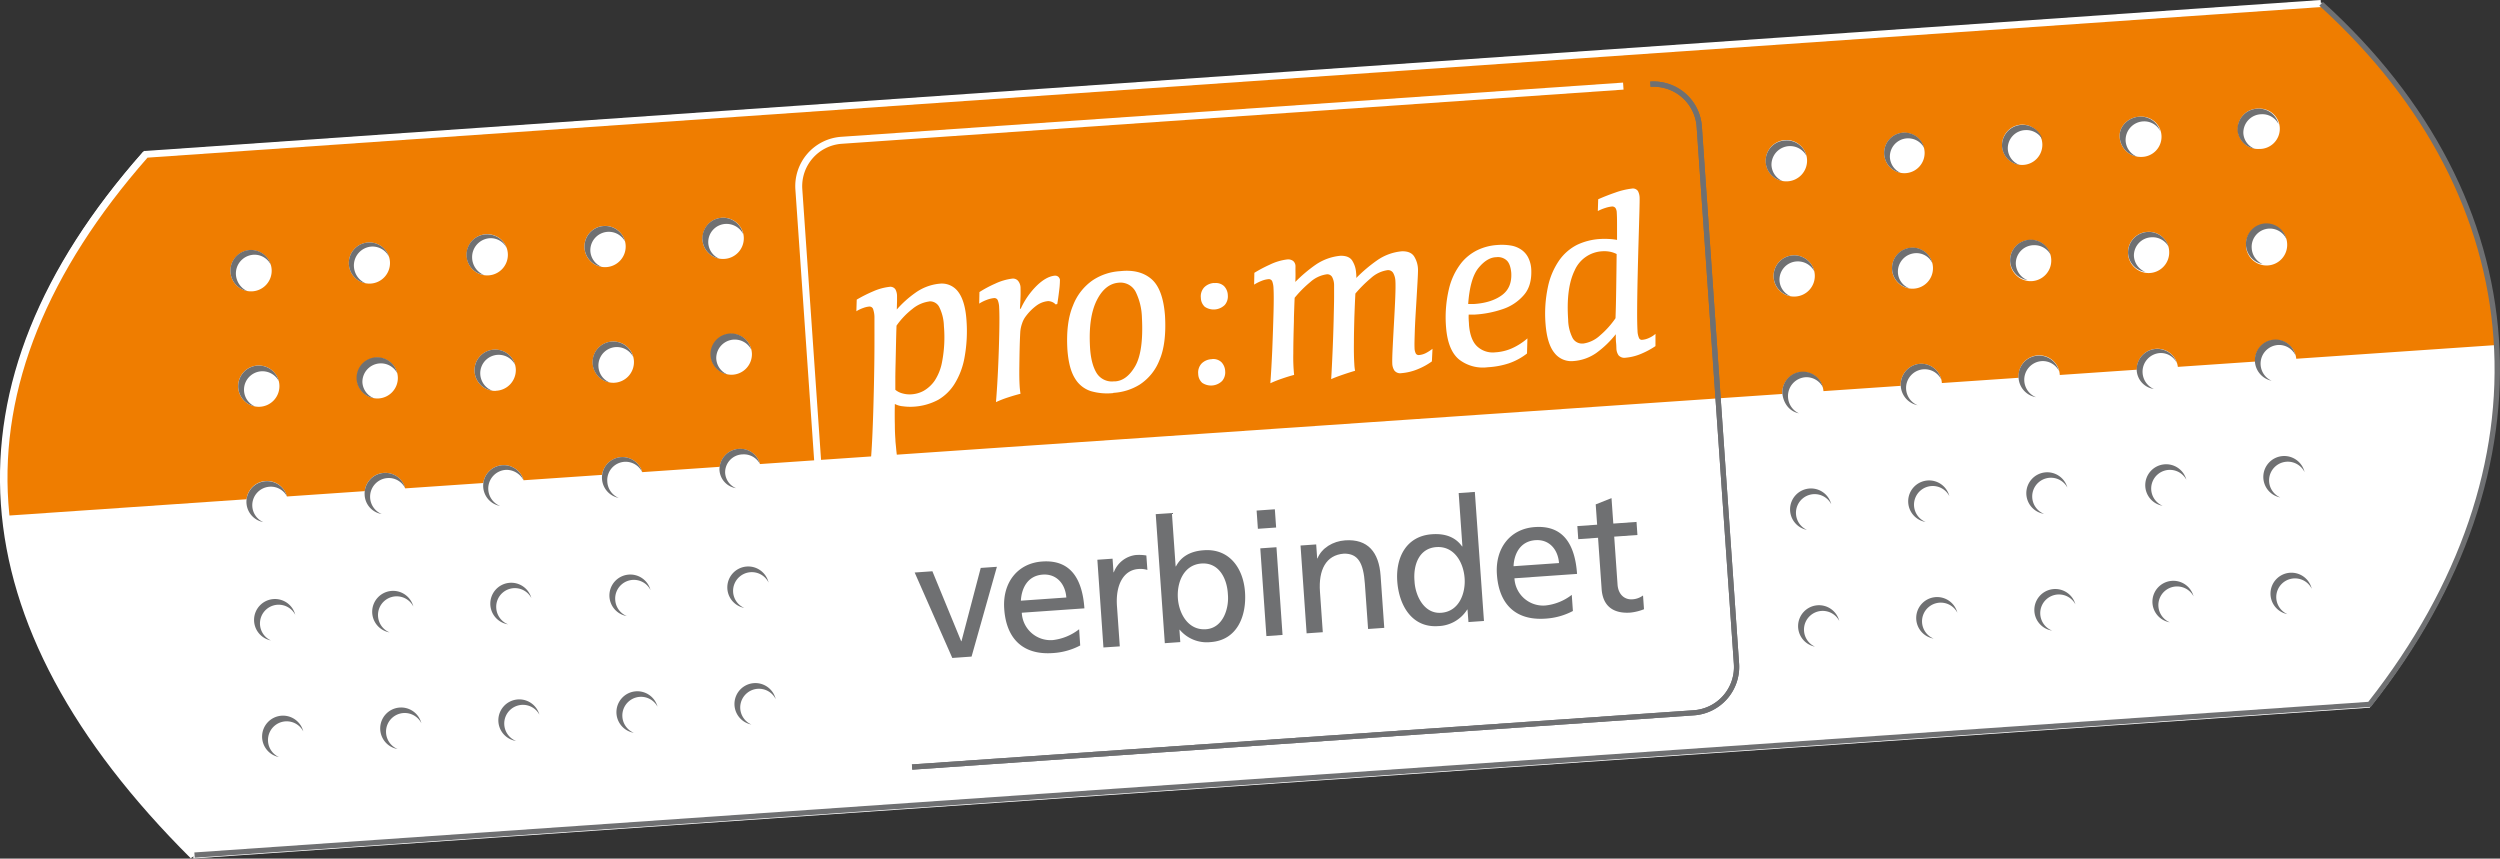 <?xml version="1.0" encoding="UTF-8"?>
<svg xmlns="http://www.w3.org/2000/svg" id="Ebene_1" data-name="Ebene 1" viewBox="0 0 822.43 282.45">
  <rect x="0" y="0" width="822.43" height="282.45" fill="#333333" stroke="none"/>
  <defs>
    <style>
      .cls-1 {
        fill: #fff;
      }

      .cls-2 {
        fill: #EF7D00;
      }

      .cls-3 {
        fill: #6f7072;
      }
    </style>
  </defs>
  <title>promed-verbindet_1st_4c</title>
  <path class="cls-1" d="M763.79.82l-.6.66h0L763.1.31,47.56,49.9l-.48,0-.31.36c-67.34,76.38-61.94,154.48,16,232.11l.79-.79.06.84,715.55-49.59.38,0,.24-.3C841.4,154.42,835.25,65.63,763.79.82Z"></path>
  <path class="cls-1" d="M290.15,254.15A16.31,16.31,0,0,1,273.9,239L261.66,62.35A16.27,16.27,0,0,1,276.77,45L533.94,27.17l.16,2.31L276.93,47.3a14,14,0,0,0-13,14.89l12.24,176.65a14,14,0,0,0,14.92,13l.16,2.31C290.91,254.14,290.53,254.15,290.15,254.15Z"></path>
  <path class="cls-1" d="M281.72,102.44l.12-3.87a46,46,0,0,1,5.44-2.74,18.2,18.2,0,0,1,5.28-1.46,2,2,0,0,1,2,.82,4.63,4.63,0,0,1,.54,2.24c0,.23,0,.79,0,1.67l-.08,2.72a34.44,34.44,0,0,1,6-5.42,16.35,16.35,0,0,1,8.13-3.08A6.66,6.66,0,0,1,315.22,96q2.26,3,2.71,9.14a48.29,48.29,0,0,1-.61,12.36,24.59,24.59,0,0,1-3.37,8.9,15.6,15.6,0,0,1-5.31,5.13,19.57,19.57,0,0,1-8.51,2.28,17.26,17.26,0,0,1-3.07-.15,6.88,6.88,0,0,1-2.68-.77q-.08,3.74,0,6.85c0,2.07.1,3.7.18,4.86,0,.68.11,1.46.19,2.35s.23,2.43.38,3.37c-1.51.39-3,.2-4.52.71s-2.9,1-4.22,1.53q.39-4.49.63-10.14t.37-11.13c.1-3.66.16-6.8.2-9.43q.07-4.2.08-8.1t0-6.54c0-1.76,0-2.75,0-3a8.55,8.55,0,0,0-.39-2.37,1.27,1.27,0,0,0-1.34-1,7.32,7.32,0,0,0-1.81.41,11.89,11.89,0,0,0-2.35,1.09m24-3.19a11.06,11.06,0,0,0-5.62,2.47,25.48,25.48,0,0,0-5.23,5.5c-.07,1.9-.12,3.81-.16,5.73l-.14,6.44q-.06,2.19-.09,4.62c0,1.62,0,3.06,0,4.31a5.91,5.91,0,0,0,2.39,1.2,8.65,8.65,0,0,0,2.82.3,9.66,9.66,0,0,0,4.13-1.17,11.24,11.24,0,0,0,3.6-3.33,16.73,16.73,0,0,0,2.43-6.15,42.85,42.85,0,0,0,.61-11.8,15,15,0,0,0-1.47-6.14,3.41,3.41,0,0,0-3.3-2m16.38.74a12.52,12.52,0,0,1,2.43-1.21,9.4,9.4,0,0,1,2.45-.61,1.2,1.2,0,0,1,1.27.83,6.8,6.8,0,0,1,.41,2.21c.1,1.61.12,4.22.05,7.86s-.19,7.57-.38,11.81-.43,8.08-.71,11.51a35.82,35.82,0,0,1,3.89-1.52c1.59-.52,3-.93,4.18-1.22-.09-.54-.15-1.05-.2-1.53s-.08-.92-.1-1.31c-.08-1.36-.12-3.23-.09-5.61s.06-4.73.12-7,.14-3.94.2-5a10.8,10.8,0,0,1,.59-2.69A7.74,7.74,0,0,1,337.5,104a17,17,0,0,1,3.54-3.52,7.52,7.52,0,0,1,3.83-1.43,3.8,3.8,0,0,1,1.38.35,3,3,0,0,1,1,.74l.56-.11c.22-1.3.43-2.8.63-4.49a27,27,0,0,0,.25-3.55,1.75,1.75,0,0,0-.54-.95,1.66,1.66,0,0,0-1.27-.34q-2.85.33-6,3.46a25.53,25.53,0,0,0-5.11,7.45l-.24-.09c.1-1.47.16-2.84.2-4.11s0-2.2,0-2.82a3.71,3.71,0,0,0-.79-2.17,2.2,2.2,0,0,0-1.88-.77,18.58,18.58,0,0,0-5.69,1.67,37.49,37.49,0,0,0-5.16,2.76Zm44.45,25.56a5.9,5.9,0,0,1-5.8-2.68c-1.23-2-2-4.84-2.2-8.65q-.54-9.7,2.18-15.22c1.81-3.67,4.23-5.64,7.23-5.89a5.62,5.62,0,0,1,5.67,3.12,20.45,20.45,0,0,1,2,8.35q.58,11.11-2.22,16c-1.88,3.23-4.12,4.89-6.74,5Zm-.3,3.8a18.45,18.45,0,0,0,8.68-2.74,16.88,16.88,0,0,0,6.46-8q2.37-5.47,1.83-14.68-.67-8.82-4.52-12.07T368.54,89.2a18.25,18.25,0,0,0-9.07,3,17.89,17.89,0,0,0-6.5,8.35q-2.36,5.61-1.82,14.52.47,6.23,2.48,9.41a9.43,9.43,0,0,0,5.23,4.19,19.32,19.32,0,0,0,7.32.65Zm32.33-11.08a5,5,0,0,0-3.29,1.4,4.35,4.35,0,0,0-1.14,3.45,4.06,4.06,0,0,0,1.31,2.93,5.19,5.19,0,0,0,6.56-.62,4.32,4.32,0,0,0,1-3.19,4.52,4.52,0,0,0-1.25-3,3.92,3.92,0,0,0-3.1-1Zm.88-25.07a5,5,0,0,0-3.29,1.39A4.38,4.38,0,0,0,395.05,98a4.07,4.07,0,0,0,1.3,2.93,5.22,5.22,0,0,0,6.57-.61,4.34,4.34,0,0,0,1-3.19,4.49,4.49,0,0,0-1.24-3,3.88,3.88,0,0,0-3.11-1Zm71.76,21.65a13.38,13.38,0,0,1-2.2,1.42,5.91,5.91,0,0,1-2.16.63,1.12,1.12,0,0,1-1.09-.43,4,4,0,0,1-.45-1.88c-.06-1.1,0-2.93.08-5.49s.25-5.33.43-8.29.33-5.57.46-7.86.18-3.7.16-4.25a8.42,8.42,0,0,0-1.13-4q-1.09-2-4.18-1.92a16.81,16.81,0,0,0-8.18,3,49.15,49.15,0,0,0-6.81,5.77,5.92,5.92,0,0,0,0-.91c0-.36-.05-.65-.07-.87A8.36,8.36,0,0,0,445,86c-.66-1.27-2-1.89-4-1.86a17.23,17.23,0,0,0-8.26,3,47.58,47.58,0,0,0-6.62,5.61c.06-1.06.08-2.09.06-3.1s0-1.71,0-2.12a2.29,2.29,0,0,0-.76-1.67,2.77,2.77,0,0,0-2-.51,18.2,18.2,0,0,0-5.77,1.75,43.63,43.63,0,0,0-5,2.65l-.08,3.89a15.19,15.19,0,0,1,2.55-1.28,8,8,0,0,1,2.14-.52,1.2,1.2,0,0,1,1.3.8,7.28,7.28,0,0,1,.39,2.23q.15,2.53,0,8.08t-.4,11.89c-.19,4.23-.4,8-.64,11.24a38.35,38.35,0,0,1,3.82-1.52c1.53-.53,2.88-.94,4-1.23a56,56,0,0,1-.27-7c0-3.3.09-6.85.2-10.63,0-1.49.06-2.85.1-4.07s.09-2.44.14-3.66a37.39,37.39,0,0,1,5.17-5.2,10.19,10.19,0,0,1,5.33-2.52,1.82,1.82,0,0,1,1.82.86,5.79,5.79,0,0,1,.66,2.59c0,.5,0,1.78,0,3.85s-.08,4.57-.14,7.52c-.09,3.71-.22,7.31-.37,10.8s-.3,6.44-.45,8.86c.87-.4,2.11-.88,3.72-1.43s3-1,4.14-1.32a16.65,16.65,0,0,1-.25-2.27q-.18-2.79-.13-7c0-2.8.08-5.61.15-8.43.06-1.39.1-2.68.15-3.87s.11-2.48.18-3.83A42.47,42.47,0,0,1,451,91.48a10.31,10.31,0,0,1,5.48-2.61,1.94,1.94,0,0,1,1.88,1,6,6,0,0,1,.69,2.62c.07,1,.05,2.84-.05,5.4s-.25,5.38-.42,8.42-.32,5.8-.44,8.27-.16,4.14-.12,5a4.49,4.49,0,0,0,.67,2.28,2.4,2.4,0,0,0,2.31.9,17.79,17.79,0,0,0,5.6-1.39,21.69,21.69,0,0,0,4.45-2.48Zm25.91-25c.19,3.17-.77,5.58-2.9,7.23S489,99.74,485,100a8.58,8.58,0,0,1-.92,0c-.36,0-.73,0-1.09,0q.61-8.51,3.44-11.92t5.82-3.47a4.26,4.26,0,0,1,3.34,1c.88.77,1.41,2.18,1.58,4.23Zm5.32,21.58a20.4,20.4,0,0,1-5.24,3.33,16,16,0,0,1-5.35,1.26,7.5,7.5,0,0,1-5.77-1.8q-2.42-2.08-2.86-7.2c0-.58-.08-1.17-.1-1.77a15.11,15.11,0,0,1,0-1.65l1,0c.39,0,.71,0,1,0a34.47,34.47,0,0,0,9.05-1.75,15.71,15.71,0,0,0,7.09-4.67Q504,94,503.74,88.6a9.73,9.73,0,0,0-1-3.86,7,7,0,0,0-2.17-2.53,8.51,8.51,0,0,0-3.33-1.4,18.17,18.17,0,0,0-4.69-.21A17.55,17.55,0,0,0,486,82.3a15.7,15.7,0,0,0-5.19,4.1,22,22,0,0,0-4.16,8.71,40.33,40.33,0,0,0-.93,12.63q.61,7.53,4.3,10.54a12.73,12.73,0,0,0,9.45,2.53,26.85,26.85,0,0,0,6.92-1.29,20.51,20.51,0,0,0,5.95-3.23ZM520.82,113a3.52,3.52,0,0,1-3.49-1.83,13.81,13.81,0,0,1-1.45-6Q515.17,94.79,518,89a10.52,10.52,0,0,1,9.11-6.34,10.11,10.11,0,0,1,2.47.14,8.2,8.2,0,0,1,2.25.77q-.06,5.73-.14,11.11c-.05,3.58-.12,6.91-.23,10a29.09,29.09,0,0,1-5.14,5.71,10.25,10.25,0,0,1-5.43,2.62Zm23.79-3.17a8,8,0,0,1-2.11,1.34,6.58,6.58,0,0,1-2.25.62,1,1,0,0,1-1.06-.6,6.25,6.25,0,0,1-.49-2.38q-.15-2.42-.12-7.31t.17-10.84c.09-4,.19-7.81.3-11.53s.2-6.88.27-9.45.09-4.07.07-4.53a5,5,0,0,0-.54-2.28,2,2,0,0,0-2-.83,24.54,24.54,0,0,0-5.44,1.3q-3.18,1.1-5.65,2.22l-.12,3.87a14.46,14.46,0,0,1,2.4-1,10.33,10.33,0,0,1,2.11-.48,1.36,1.36,0,0,1,1.3.49,3,3,0,0,1,.42,1.56c.06.83.09,2.08.09,3.73s0,3.39,0,5.19a19.72,19.72,0,0,0-2.86-.31,22.85,22.85,0,0,0-2.48,0,20.42,20.42,0,0,0-7.76,1.91,16.09,16.09,0,0,0-6,5.24,23.87,23.87,0,0,0-3.64,8.65,42.26,42.26,0,0,0-.78,12.13q.5,6.57,2.92,9.55a7,7,0,0,0,6.32,2.68,14.86,14.86,0,0,0,7.51-2.69,32.24,32.24,0,0,0,6.36-6.13c0,1,0,2,.09,2.77s.08,1.39.11,1.8a4.2,4.2,0,0,0,.72,2.38,2.59,2.59,0,0,0,2.37.77,16.64,16.64,0,0,0,5.22-1.35,26.85,26.85,0,0,0,4.54-2.46Z"></path>
  <path class="cls-2" d="M586.33,129.23a6.78,6.78,0,0,1,13.54-.56l25.41-1.74c0-.08,0-.17,0-.25a6.87,6.87,0,0,1,6.54-7,6.79,6.79,0,0,1,7,6.33l25.26-1.73a3,3,0,0,1,0-.31,6.77,6.77,0,0,1,13.53-.61l25.35-1.74a6.77,6.77,0,0,1,13.49-.93l25.42-1.74a1.5,1.5,0,0,1,0-.2,6.78,6.78,0,0,1,13.53-.73l66.11-4.53c-2.28-40.95-22.38-79.55-57.88-111.4L48,51.14q-52.56,59-45.89,118.52l79-5.42a6.77,6.77,0,0,1,13.29-.91L120,161.57a6.77,6.77,0,0,1,13.29-.91L159,158.9a6.78,6.78,0,0,1,13.25-.91l25.82-1.77a6.77,6.77,0,0,1,13.22-.9l25.49-1.75a6.77,6.77,0,0,1,13.25-.91L586.36,129.6C586.35,129.48,586.33,129.36,586.33,129.23ZM752.41,80.17a6.78,6.78,0,1,1-7-6.39A6.69,6.69,0,0,1,752.41,80.17Zm-9.67-44.42A6.64,6.64,0,1,1,743.19,49a6.64,6.64,0,1,1-.45-13.27ZM713.6,82.67a6.78,6.78,0,1,1-7-6.4A6.7,6.7,0,0,1,713.6,82.67Zm-9.66-44.29a6.63,6.63,0,1,1,.45,13.24,6.92,6.92,0,0,1-7.07-6.43C697,41.56,700.19,38.51,703.94,38.38Zm-29.14,47a6.78,6.78,0,1,1-7-6.44A6.73,6.73,0,0,1,674.8,85.34ZM665.17,41a6.63,6.63,0,1,1-6.55,6.84A6.7,6.7,0,0,1,665.17,41ZM635.89,88a6.73,6.73,0,1,1-6.95-6.48A6.73,6.73,0,0,1,635.89,88Zm-9.58-44.32a6.65,6.65,0,1,1-6.46,6.87A6.67,6.67,0,0,1,626.31,43.66ZM75.82,89.3a6.78,6.78,0,1,1,7,6.55A6.78,6.78,0,0,1,75.82,89.3Zm9.55,44.52a6.79,6.79,0,1,1,6.55-7A6.79,6.79,0,0,1,85.37,133.82Zm29.39-47.08a6.77,6.77,0,1,1,7,6.56A6.77,6.77,0,0,1,114.76,86.74Zm9.57,44.35a6.7,6.7,0,1,1,6.55-6.92A6.75,6.75,0,0,1,124.33,131.09Zm29.19-47a6.78,6.78,0,1,1,7,6.51A6.75,6.75,0,0,1,153.52,84.05Zm9.63,44.5a6.79,6.79,0,1,1,6.54-7A6.8,6.8,0,0,1,163.15,128.55ZM192.28,81.4a6.78,6.78,0,1,1,7,6.48A6.74,6.74,0,0,1,192.28,81.4ZM202,125.92a6.79,6.79,0,1,1,6.55-7A6.8,6.8,0,0,1,202,125.92Zm29.14-47.19a6.78,6.78,0,1,1,7,6.45A6.73,6.73,0,0,1,231.09,78.73Zm9.67,44.55a6.71,6.71,0,1,1,6.55-6.93A6.76,6.76,0,0,1,240.76,123.28ZM580.88,53.11a6.8,6.8,0,1,1,7,6.55A6.76,6.76,0,0,1,580.88,53.11Zm2.59,38a6.78,6.78,0,1,1,7,6.45A6.73,6.73,0,0,1,583.47,91.08Z"></path>
  <path class="cls-1" d="M290.15,254.15A16.31,16.31,0,0,1,273.9,239L261.66,62.35A16.27,16.27,0,0,1,276.77,45L533.94,27.17l.16,2.31L276.93,47.3a14,14,0,0,0-13,14.89l12.24,176.65a14,14,0,0,0,14.92,13l.16,2.31C290.91,254.14,290.53,254.15,290.15,254.15Z"></path>
  <path class="cls-1" d="M281.72,102.44l.12-3.87a46,46,0,0,1,5.44-2.74,18.2,18.2,0,0,1,5.28-1.46,2,2,0,0,1,2,.82,4.63,4.63,0,0,1,.54,2.24c0,.23,0,.79,0,1.67l-.08,2.72a34.44,34.44,0,0,1,6-5.42,16.35,16.35,0,0,1,8.13-3.08A6.66,6.66,0,0,1,315.22,96q2.26,3,2.71,9.14a48.29,48.29,0,0,1-.61,12.36,24.59,24.59,0,0,1-3.37,8.9,15.6,15.6,0,0,1-5.31,5.13,19.57,19.57,0,0,1-8.51,2.28,17.26,17.26,0,0,1-3.07-.15,6.88,6.88,0,0,1-2.68-.77q-.08,3.74,0,6.85c0,2.07.1,3.7.18,4.86,0,.68.11,1.46.19,2.35s.23,2.43.38,3.37c-1.51.39-3,.2-4.52.71s-2.9,1-4.22,1.53q.39-4.49.63-10.14t.37-11.13c.1-3.66.16-6.8.2-9.43q.07-4.2.08-8.1t0-6.54c0-1.76,0-2.75,0-3a8.55,8.55,0,0,0-.39-2.37,1.27,1.27,0,0,0-1.34-1,7.32,7.32,0,0,0-1.81.41,11.89,11.89,0,0,0-2.35,1.09m24-3.19a11.06,11.06,0,0,0-5.62,2.47,25.48,25.48,0,0,0-5.23,5.5c-.07,1.9-.12,3.81-.16,5.73l-.14,6.44q-.06,2.19-.09,4.62c0,1.62,0,3.06,0,4.31a5.91,5.91,0,0,0,2.39,1.2,8.65,8.65,0,0,0,2.82.3,9.66,9.66,0,0,0,4.13-1.17,11.24,11.24,0,0,0,3.6-3.33,16.73,16.73,0,0,0,2.43-6.15,42.85,42.85,0,0,0,.61-11.8,15,15,0,0,0-1.47-6.14,3.41,3.41,0,0,0-3.3-2m16.38.74a12.52,12.52,0,0,1,2.43-1.21,9.4,9.4,0,0,1,2.45-.61,1.2,1.2,0,0,1,1.27.83,6.8,6.8,0,0,1,.41,2.21c.1,1.61.12,4.22.05,7.86s-.19,7.57-.38,11.81-.43,8.08-.71,11.51a35.82,35.82,0,0,1,3.89-1.52c1.59-.52,3-.93,4.18-1.22-.09-.54-.15-1.05-.2-1.53s-.08-.92-.1-1.31c-.08-1.36-.12-3.23-.09-5.61s.06-4.73.12-7,.14-3.94.2-5a10.8,10.8,0,0,1,.59-2.69A7.74,7.74,0,0,1,337.5,104a17,17,0,0,1,3.54-3.52,7.52,7.52,0,0,1,3.83-1.43,3.8,3.8,0,0,1,1.38.35,3,3,0,0,1,1,.74l.56-.11c.22-1.3.43-2.8.63-4.49a27,27,0,0,0,.25-3.55,1.75,1.75,0,0,0-.54-.95,1.66,1.66,0,0,0-1.27-.34q-2.85.33-6,3.46a25.53,25.53,0,0,0-5.11,7.45l-.24-.09c.1-1.47.16-2.84.2-4.11s0-2.2,0-2.82a3.71,3.71,0,0,0-.79-2.17,2.2,2.2,0,0,0-1.88-.77,18.58,18.58,0,0,0-5.69,1.67,37.49,37.49,0,0,0-5.16,2.76Zm44.45,25.56a5.9,5.9,0,0,1-5.8-2.68c-1.23-2-2-4.84-2.2-8.65q-.54-9.7,2.18-15.22c1.81-3.67,4.23-5.64,7.23-5.89a5.62,5.62,0,0,1,5.67,3.12,20.45,20.45,0,0,1,2,8.35q.58,11.11-2.22,16c-1.88,3.23-4.12,4.89-6.74,5Zm-.3,3.8a18.45,18.45,0,0,0,8.68-2.74,16.88,16.88,0,0,0,6.46-8q2.37-5.47,1.83-14.68-.67-8.82-4.52-12.07T368.54,89.2a18.25,18.25,0,0,0-9.07,3,17.89,17.89,0,0,0-6.5,8.35q-2.36,5.61-1.82,14.52.47,6.23,2.48,9.41a9.43,9.43,0,0,0,5.23,4.19,19.32,19.32,0,0,0,7.32.65Zm32.33-11.08a5,5,0,0,0-3.29,1.4,4.35,4.35,0,0,0-1.14,3.45,4.06,4.06,0,0,0,1.31,2.93,5.19,5.19,0,0,0,6.56-.62,4.32,4.32,0,0,0,1-3.19,4.52,4.52,0,0,0-1.25-3,3.92,3.92,0,0,0-3.1-1Zm.88-25.07a5,5,0,0,0-3.29,1.39A4.38,4.38,0,0,0,395.05,98a4.07,4.07,0,0,0,1.3,2.93,5.22,5.22,0,0,0,6.57-.61,4.34,4.34,0,0,0,1-3.19,4.49,4.49,0,0,0-1.24-3,3.88,3.88,0,0,0-3.11-1Zm71.76,21.65a13.38,13.38,0,0,1-2.2,1.42,5.91,5.91,0,0,1-2.16.63,1.12,1.12,0,0,1-1.09-.43,4,4,0,0,1-.45-1.88c-.06-1.1,0-2.93.08-5.49s.25-5.33.43-8.29.33-5.57.46-7.86.18-3.7.16-4.25a8.42,8.42,0,0,0-1.13-4q-1.09-2-4.18-1.92a16.81,16.81,0,0,0-8.18,3,49.15,49.15,0,0,0-6.81,5.77,5.92,5.92,0,0,0,0-.91c0-.36-.05-.65-.07-.87A8.36,8.36,0,0,0,445,86c-.66-1.27-2-1.89-4-1.86a17.23,17.23,0,0,0-8.26,3,47.58,47.58,0,0,0-6.62,5.61c.06-1.06.08-2.09.06-3.1s0-1.71,0-2.12a2.29,2.29,0,0,0-.76-1.67,2.77,2.77,0,0,0-2-.51,18.2,18.2,0,0,0-5.77,1.75,43.63,43.63,0,0,0-5,2.65l-.08,3.89a15.19,15.19,0,0,1,2.55-1.28,8,8,0,0,1,2.14-.52,1.2,1.2,0,0,1,1.3.8,7.28,7.28,0,0,1,.39,2.23q.15,2.53,0,8.08t-.4,11.89c-.19,4.23-.4,8-.64,11.24a38.35,38.35,0,0,1,3.82-1.52c1.53-.53,2.88-.94,4-1.23a56,56,0,0,1-.27-7c0-3.3.09-6.85.2-10.63,0-1.49.06-2.85.1-4.07s.09-2.44.14-3.66a37.39,37.39,0,0,1,5.17-5.2,10.19,10.19,0,0,1,5.33-2.52,1.82,1.82,0,0,1,1.82.86,5.79,5.79,0,0,1,.66,2.59c0,.5,0,1.78,0,3.85s-.08,4.57-.14,7.52c-.09,3.71-.22,7.31-.37,10.8s-.3,6.44-.45,8.86c.87-.4,2.11-.88,3.72-1.43s3-1,4.14-1.32a16.65,16.65,0,0,1-.25-2.27q-.18-2.79-.13-7c0-2.8.08-5.61.15-8.43.06-1.39.1-2.68.15-3.87s.11-2.48.18-3.83A42.47,42.47,0,0,1,451,91.48a10.31,10.31,0,0,1,5.48-2.61,1.94,1.94,0,0,1,1.88,1,6,6,0,0,1,.69,2.62c.07,1,.05,2.84-.05,5.4s-.25,5.38-.42,8.42-.32,5.8-.44,8.27-.16,4.14-.12,5a4.49,4.49,0,0,0,.67,2.28,2.4,2.4,0,0,0,2.31.9,17.79,17.79,0,0,0,5.6-1.39,21.69,21.69,0,0,0,4.45-2.48Zm25.91-25c.19,3.17-.77,5.58-2.9,7.23S489,99.74,485,100a8.58,8.58,0,0,1-.92,0c-.36,0-.73,0-1.09,0q.61-8.51,3.44-11.92t5.82-3.47a4.26,4.26,0,0,1,3.34,1c.88.77,1.41,2.18,1.58,4.23Zm5.32,21.58a20.4,20.4,0,0,1-5.24,3.33,16,16,0,0,1-5.35,1.26,7.5,7.5,0,0,1-5.77-1.8q-2.42-2.08-2.86-7.2c0-.58-.08-1.17-.1-1.77a15.11,15.11,0,0,1,0-1.65l1,0c.39,0,.71,0,1,0a34.47,34.47,0,0,0,9.05-1.75,15.71,15.71,0,0,0,7.09-4.67Q504,94,503.74,88.6a9.73,9.73,0,0,0-1-3.86,7,7,0,0,0-2.17-2.53,8.51,8.51,0,0,0-3.33-1.4,18.17,18.17,0,0,0-4.69-.21A17.55,17.55,0,0,0,486,82.3a15.7,15.7,0,0,0-5.19,4.1,22,22,0,0,0-4.16,8.71,40.33,40.33,0,0,0-.93,12.63q.61,7.53,4.3,10.54a12.73,12.73,0,0,0,9.45,2.53,26.85,26.85,0,0,0,6.92-1.29,20.51,20.51,0,0,0,5.95-3.23ZM520.82,113a3.52,3.52,0,0,1-3.49-1.83,13.81,13.81,0,0,1-1.45-6Q515.17,94.79,518,89a10.52,10.52,0,0,1,9.11-6.34,10.11,10.11,0,0,1,2.47.14,8.2,8.2,0,0,1,2.25.77q-.06,5.73-.14,11.11c-.05,3.58-.12,6.91-.23,10a29.09,29.09,0,0,1-5.14,5.71,10.25,10.25,0,0,1-5.43,2.62Zm23.79-3.17a8,8,0,0,1-2.11,1.34,6.58,6.58,0,0,1-2.25.62,1,1,0,0,1-1.06-.6,6.25,6.25,0,0,1-.49-2.38q-.15-2.42-.12-7.31t.17-10.84c.09-4,.19-7.81.3-11.53s.2-6.88.27-9.45.09-4.07.07-4.53a5,5,0,0,0-.54-2.28,2,2,0,0,0-2-.83,24.54,24.54,0,0,0-5.44,1.3q-3.18,1.1-5.65,2.22l-.12,3.87a14.46,14.46,0,0,1,2.4-1,10.33,10.33,0,0,1,2.11-.48,1.36,1.36,0,0,1,1.3.49,3,3,0,0,1,.42,1.56c.06.83.09,2.08.09,3.73s0,3.39,0,5.19a19.72,19.72,0,0,0-2.86-.31,22.85,22.85,0,0,0-2.48,0,20.42,20.42,0,0,0-7.76,1.91,16.09,16.09,0,0,0-6,5.24,23.87,23.87,0,0,0-3.64,8.65,42.26,42.26,0,0,0-.78,12.13q.5,6.57,2.92,9.55a7,7,0,0,0,6.32,2.68,14.86,14.86,0,0,0,7.51-2.69,32.24,32.24,0,0,0,6.36-6.13c0,1,0,2,.09,2.77s.08,1.39.11,1.8a4.2,4.2,0,0,0,.72,2.38,2.59,2.59,0,0,0,2.37.77,16.64,16.64,0,0,0,5.22-1.35,26.85,26.85,0,0,0,4.54-2.46Z"></path>
  <path class="cls-1" d="M63.16,282.09C-14.84,204.46-20.24,126.36,47.1,50l.32-.35.47,0L763.43,0l.16,2.31L48.53,51.86C15.53,89.43.12,127.64,2.75,165.45s23.51,76.64,62,115Z"></path>
  <path class="cls-3" d="M300.11,253.2l-.12-1.73,257.17-17.82a14.25,14.25,0,0,0,13.23-15.2L558.15,41.8A14.18,14.18,0,0,0,543,28.57l-.12-1.73a15.94,15.94,0,0,1,17,14.84l12.24,176.65a16,16,0,0,1-14.84,17Z"></path>
  <path class="cls-3" d="M660.51,49a6,6,0,0,1,5.81-6.2,6.09,6.09,0,0,1,5.61,3.12A6.81,6.81,0,0,0,658.6,48a6.65,6.65,0,0,0,5.75,6.24A5.92,5.92,0,0,1,660.51,49Z"></path>
  <path class="cls-3" d="M582.77,54.35a6.12,6.12,0,0,1,11.5-3.08,6.69,6.69,0,0,0-6.9-5.06,6.72,6.72,0,0,0-1,13.33A6,6,0,0,1,582.77,54.35Z"></path>
  <path class="cls-3" d="M738,43.83a6.07,6.07,0,0,1,5.93-6.25,6,6,0,0,1,5.67,3.28,6.7,6.7,0,0,0-6.88-5.1,6.79,6.79,0,0,0-6.64,7,6.72,6.72,0,0,0,5.6,6.16A5.85,5.85,0,0,1,738,43.83Z"></path>
  <path class="cls-3" d="M699.27,46.26a6.11,6.11,0,0,1,5.9-6.33,5.9,5.9,0,0,1,5.5,3.22A6.73,6.73,0,0,0,704,38.38c-3.77.12-7,3.16-6.67,6.82A7,7,0,0,0,703,51.53,6,6,0,0,1,699.27,46.26Z"></path>
  <path class="cls-3" d="M663.15,86.87A6,6,0,0,1,669,80.66a6.11,6.11,0,0,1,5.6,3.13,6.79,6.79,0,0,0-13.32,2.08A6.7,6.7,0,0,0,667,92.15,6,6,0,0,1,663.15,86.87Z"></path>
  <path class="cls-3" d="M585.41,92.3A6,6,0,0,1,591.18,86a6.11,6.11,0,0,1,5.65,3.22A6.77,6.77,0,1,0,589,97.43,6,6,0,0,1,585.41,92.3Z"></path>
  <path class="cls-3" d="M624.36,89.58a6.1,6.1,0,0,1,5.91-6.3,5.78,5.78,0,0,1,5.43,3.32,6.73,6.73,0,1,0-7.64,8.22A5.86,5.86,0,0,1,624.36,89.58Z"></path>
  <path class="cls-3" d="M740.75,81.63a6,6,0,0,1,11.44-2.93,6.76,6.76,0,1,0-7.83,8.19A6.09,6.09,0,0,1,740.75,81.63Z"></path>
  <path class="cls-3" d="M702,84.23a6,6,0,0,1,5.8-6.17,6,6,0,0,1,5.59,3.07,6.8,6.8,0,0,0-13.31,2.07,6.61,6.61,0,0,0,5.64,6.24A6,6,0,0,1,702,84.23Z"></path>
  <path class="cls-3" d="M665.93,125.22a6.15,6.15,0,0,1,5.85-6.43,6,6,0,0,1,5.57,3.26,6.77,6.77,0,0,0-13.3,2.24,6.91,6.91,0,0,0,5.75,6.38A6.17,6.17,0,0,1,665.93,125.22Z"></path>
  <path class="cls-3" d="M588.21,130.6a6.2,6.2,0,0,1,5.85-6.51,6.09,6.09,0,0,1,5.65,3.37,6.78,6.78,0,0,0-13.35,2.14c.42,3.26,2.41,5.78,5.45,6.38A6.2,6.2,0,0,1,588.21,130.6Z"></path>
  <path class="cls-3" d="M627.05,127.91a6.16,6.16,0,0,1,5.89-6.43,6.08,6.08,0,0,1,5.67,3.35,6.78,6.78,0,0,0-6.82-5.17,6.9,6.9,0,0,0-.93,13.66A6.16,6.16,0,0,1,627.05,127.91Z"></path>
  <path class="cls-3" d="M743.68,119.93a6.14,6.14,0,0,1,5.83-6.44,6,6,0,0,1,5.64,3.4,6.7,6.7,0,0,0-6.8-5.18,6.77,6.77,0,0,0-6.55,7.1,6.93,6.93,0,0,0,5.5,6.45A6.15,6.15,0,0,1,743.68,119.93Z"></path>
  <path class="cls-3" d="M704.85,122.57a6.13,6.13,0,0,1,5.8-6.43,5.84,5.84,0,0,1,5.45,3.26,6.77,6.77,0,0,0-13.19,2.24,6.58,6.58,0,0,0,5.64,6.32A6.16,6.16,0,0,1,704.85,122.57Z"></path>
  <path class="cls-3" d="M668.55,163.6a6.15,6.15,0,0,1,11.56-3.2,6.88,6.88,0,1,0-7.66,8.65A6.16,6.16,0,0,1,668.55,163.6Z"></path>
  <path class="cls-3" d="M590.83,169a6.15,6.15,0,0,1,11.6-3.13,6.88,6.88,0,1,0-8,8.45A6.16,6.16,0,0,1,590.83,169Z"></path>
  <path class="cls-3" d="M629.66,166.3a6.16,6.16,0,0,1,11.62-3.1,6.88,6.88,0,1,0-7.81,8.51A6.16,6.16,0,0,1,629.66,166.3Z"></path>
  <path class="cls-3" d="M746.47,158.3a6.16,6.16,0,0,1,11.67-3,6.88,6.88,0,1,0-8,8.35A6.17,6.17,0,0,1,746.47,158.3Z"></path>
  <path class="cls-3" d="M707.69,161a6.15,6.15,0,0,1,11.56-3.19,6.88,6.88,0,1,0-7.8,8.58A6.17,6.17,0,0,1,707.69,161Z"></path>
  <path class="cls-3" d="M671.19,202a6.15,6.15,0,0,1,11.56-3.2,6.88,6.88,0,1,0-7.66,8.65A6.16,6.16,0,0,1,671.19,202Z"></path>
  <path class="cls-3" d="M593.47,207.41a6.15,6.15,0,0,1,11.6-3.13,6.88,6.88,0,1,0-8,8.45A6.15,6.15,0,0,1,593.47,207.41Z"></path>
  <path class="cls-3" d="M632.3,204.67a6.16,6.16,0,0,1,11.62-3.1,6.88,6.88,0,1,0-7.81,8.51A6.16,6.16,0,0,1,632.3,204.67Z"></path>
  <path class="cls-3" d="M748.83,196.69a6.16,6.16,0,0,1,11.67-3,6.88,6.88,0,1,0-8,8.35A6.16,6.16,0,0,1,748.83,196.69Z"></path>
  <path class="cls-3" d="M710.05,199.34a6.15,6.15,0,0,1,11.56-3.18,6.88,6.88,0,1,0-7.8,8.57A6.14,6.14,0,0,1,710.05,199.34Z"></path>
  <path class="cls-3" d="M300.11,253.2l-.12-1.73,257.17-17.82a14.25,14.25,0,0,0,13.23-15.2L558.15,41.8A14.18,14.18,0,0,0,543,28.57l-.12-1.73a15.94,15.94,0,0,1,17,14.84l12.24,176.65a16,16,0,0,1-14.84,17Z"></path>
  <path class="cls-3" d="M64.06,282.16l-.12-1.73L779.1,230.88c60.69-77.23,54.54-164.94-16.09-229L764.18.62c71.46,64.79,77.61,153.55,16,231.64l-.23.3-.39,0Z"></path>
  <path class="cls-3" d="M155.32,84.89a6.23,6.23,0,0,1,5.89-6.53,5.9,5.9,0,0,1,5.51,3.3,6.84,6.84,0,0,0-6.65-4.56,6.72,6.72,0,0,0-.85,13.37A6.33,6.33,0,0,1,155.32,84.89Z"></path>
  <path class="cls-3" d="M77.61,90.26A6.18,6.18,0,0,1,83.5,83.8a6,6,0,0,1,5.61,3.35,6.78,6.78,0,0,0-13.3,2,6.79,6.79,0,0,0,5.46,6.58A6.42,6.42,0,0,1,77.61,90.26Z"></path>
  <path class="cls-3" d="M116.43,87.65a6.23,6.23,0,0,1,5.89-6.54A6.1,6.1,0,0,1,128,84.52a6.78,6.78,0,1,0-7.73,8.68A6.38,6.38,0,0,1,116.43,87.65Z"></path>
  <path class="cls-3" d="M233,79.91a6,6,0,0,1,5.79-6.25A6.15,6.15,0,0,1,244.48,77a6.78,6.78,0,1,0-7.91,8.07A6,6,0,0,1,233,79.91Z"></path>
  <path class="cls-3" d="M194.21,82.55a6.07,6.07,0,0,1,11.4-3.12,6.77,6.77,0,1,0-7.67,8.36A6,6,0,0,1,194.21,82.55Z"></path>
  <path class="cls-3" d="M158,123.13A6.07,6.07,0,0,1,169.45,120a6.79,6.79,0,1,0-7.49,8.52A6.13,6.13,0,0,1,158,123.13Z"></path>
  <path class="cls-3" d="M80.28,128.49a6.07,6.07,0,0,1,11.43-3.12,6.78,6.78,0,1,0-7.86,8.33A6,6,0,0,1,80.28,128.49Z"></path>
  <path class="cls-3" d="M119.22,125.76a6.09,6.09,0,0,1,11.46-3A6.78,6.78,0,1,0,123,131,6,6,0,0,1,119.22,125.76Z"></path>
  <path class="cls-3" d="M235.63,118a6.1,6.1,0,0,1,11.51-3,6.79,6.79,0,1,0-7.9,8.16A6,6,0,0,1,235.63,118Z"></path>
  <path class="cls-3" d="M196.87,120.54a6.07,6.07,0,0,1,11.41-3.17,6.79,6.79,0,1,0-7.7,8.46A6,6,0,0,1,196.87,120.54Z"></path>
  <path class="cls-3" d="M160.63,161a6.16,6.16,0,0,1,5.89-6.43,6.36,6.36,0,0,1,5.7,3.4,6.76,6.76,0,1,0-7.69,8.48A6.18,6.18,0,0,1,160.63,161Z"></path>
  <path class="cls-3" d="M83,166.48a6.1,6.1,0,0,1,5.82-6.37,6,6,0,0,1,5.6,3.22,6.79,6.79,0,1,0-7.84,8.42A6.09,6.09,0,0,1,83,166.48Z"></path>
  <path class="cls-3" d="M121.76,163.69a6.15,6.15,0,0,1,5.88-6.43,6,6,0,0,1,5.65,3.36,6.72,6.72,0,0,0-6.83-5.05,6.81,6.81,0,0,0-6.51,7.06,6.69,6.69,0,0,0,5.62,6.47A6.16,6.16,0,0,1,121.76,163.69Z"></path>
  <path class="cls-3" d="M238.55,155.57a5.91,5.91,0,0,1,5.78-6.09,6,6,0,0,1,5.67,3.16,6.69,6.69,0,0,0-6.84-5,6.83,6.83,0,0,0-6.48,6.86,6.43,6.43,0,0,0,5.47,6.1A5.84,5.84,0,0,1,238.55,155.57Z"></path>
  <path class="cls-3" d="M199.78,158.34a6.05,6.05,0,0,1,11.49-3,6.74,6.74,0,0,0-13.24,2,6.82,6.82,0,0,0,5.51,6.46A6.15,6.15,0,0,1,199.78,158.34Z"></path>
  <path class="cls-3" d="M163.25,199.93a6.14,6.14,0,0,1,11.55-3.2,6.88,6.88,0,1,0-7.66,8.66A6.16,6.16,0,0,1,163.25,199.93Z"></path>
  <path class="cls-3" d="M85.53,205.37a6.15,6.15,0,0,1,11.6-3.12,6.88,6.88,0,1,0-8,8.44A6.13,6.13,0,0,1,85.53,205.37Z"></path>
  <path class="cls-3" d="M124.36,202.63a6.15,6.15,0,0,1,11.62-3.1,6.88,6.88,0,1,0-7.82,8.51A6.15,6.15,0,0,1,124.36,202.63Z"></path>
  <path class="cls-3" d="M241.17,194.64a6.16,6.16,0,0,1,11.67-3,6.88,6.88,0,1,0-8,8.35A6.12,6.12,0,0,1,241.17,194.64Z"></path>
  <path class="cls-3" d="M202.39,197.28A6.15,6.15,0,0,1,214,194.1a6.88,6.88,0,1,0-7.8,8.57A6.14,6.14,0,0,1,202.39,197.28Z"></path>
  <path class="cls-3" d="M165.89,238.31a6.15,6.15,0,0,1,11.56-3.2,6.88,6.88,0,1,0-7.67,8.65A6.17,6.17,0,0,1,165.89,238.31Z"></path>
  <path class="cls-3" d="M88.17,243.74a6.15,6.15,0,0,1,11.6-3.13,6.88,6.88,0,1,0-8,8.45A6.13,6.13,0,0,1,88.17,243.74Z"></path>
  <path class="cls-3" d="M127,241a6.15,6.15,0,0,1,11.62-3.09,6.88,6.88,0,1,0-7.82,8.5A6.15,6.15,0,0,1,127,241Z"></path>
  <path class="cls-3" d="M243.52,233a6.16,6.16,0,0,1,11.67-3,6.88,6.88,0,1,0-8,8.35A6.16,6.16,0,0,1,243.52,233Z"></path>
  <path class="cls-3" d="M204.74,235.68a6.15,6.15,0,0,1,11.57-3.19,6.88,6.88,0,1,0-7.8,8.58A6.16,6.16,0,0,1,204.74,235.68Z"></path>
  <path class="cls-3" d="M621.72,51.68a6,6,0,0,1,11.29-3,6.69,6.69,0,1,0-7.76,8.19A6,6,0,0,1,621.72,51.68Z"></path>
  <g>
    <path class="cls-3" d="M319.62,216l-6.34.45L300.9,188.34l5.83-.41,9.46,23h.11l6.33-24.1,5.32-.37Z"></path>
    <path class="cls-3" d="M355.36,212.34a22.13,22.13,0,0,1-9,2.5c-10.25.72-15.38-5.17-16-14.57-.6-8.54,4.36-15,12.51-15.55,9.62-.67,13.22,6.13,13.87,15.41l-20.6,1.44a9.47,9.47,0,0,0,10.18,9A17.15,17.15,0,0,0,355,207Zm-4.57-15.78c-.31-4.41-3.17-7.85-7.76-7.53-5.2.37-7,4.82-7.19,8.58Z"></path>
    <path class="cls-3" d="M361,184.14l5-.35.31,4.47h.11a8.81,8.81,0,0,1,7.17-5.67,14.87,14.87,0,0,1,3.53.15l.34,4.75a7.93,7.93,0,0,0-3-.3c-4.75.34-7.55,5.08-7,12.32l.92,13.13L363,213Z"></path>
    <path class="cls-3" d="M380.2,169.14l5.32-.37,1.23,17.55h.11c1.46-2.78,4.2-5,9.24-5.31,8.38-.59,12.93,6,13.47,13.73.56,7.92-2.58,15.88-11.3,16.49a11.63,11.63,0,0,1-10.18-4.07H388l.28,4.07-5.09.36Zm15.07,16.24c-5.77.4-8.16,6.09-7.78,11.47.33,4.8,3.24,10.57,9.24,10.15,5.71-.4,7.64-7,7.21-11.48C403.69,190.31,401,185,395.27,185.38Z"></path>
    <path class="cls-3" d="M419.81,173.54l-6,.42-.42-6,6-.42Zm-5.21,6.85,5.32-.37,2,28.86-5.31.37Z"></path>
    <path class="cls-3" d="M427.84,179.46l5.15-.36.32,4.59h.11c1.36-3.4,5.07-5.65,9.08-5.93,7.48-.52,11.14,3.89,11.68,11.64l1.2,17.15-5.32.37L449,192c-.48-6.74-2.18-9.91-6.84-9.87-6.05.43-8.43,5.48-7.93,12.5l.93,13.35-5.32.37Z"></path>
    <path class="cls-3" d="M482.77,200.53h-.11a11.64,11.64,0,0,1-9.52,5.44c-8.71.61-12.93-6.89-13.48-14.75s3-14.89,11.43-15.47c5-.36,8.06,1.42,9.89,4h.11l-1.23-17.55,5.32-.37,3,42.45-5.1.36Zm-8.68,1.06c6-.42,8.07-6.54,7.73-11.34-.37-5.38-3.53-10.68-9.3-10.27s-7.66,6-7.18,11.25C465.55,195.76,468.37,202,474.09,201.59Z"></path>
    <path class="cls-3" d="M517.44,201a22.1,22.1,0,0,1-9,2.51c-10.25.72-15.38-5.18-16-14.58-.6-8.54,4.35-15,12.5-15.54,9.62-.67,13.22,6.13,13.87,15.41l-20.6,1.44a9.46,9.46,0,0,0,10.18,8.95,17.06,17.06,0,0,0,8.68-3.5Zm-4.57-15.77c-.32-4.41-3.17-7.85-7.75-7.53-5.21.36-7.06,4.81-7.2,8.57Z"></path>
    <path class="cls-3" d="M538.67,176l-7.64.54,1.1,15.79c.24,3.34,2.4,5,4.84,4.83a6.45,6.45,0,0,0,3.54-1.27l.32,4.53a16.87,16.87,0,0,1-4.47,1.11c-5.49.38-9.07-2-9.47-7.76l-1.18-16.86-6.51.46-.3-4.3,6.51-.46-.47-6.68,5.2-2.06.59,8.37,7.64-.54Z"></path>
  </g>
</svg>
